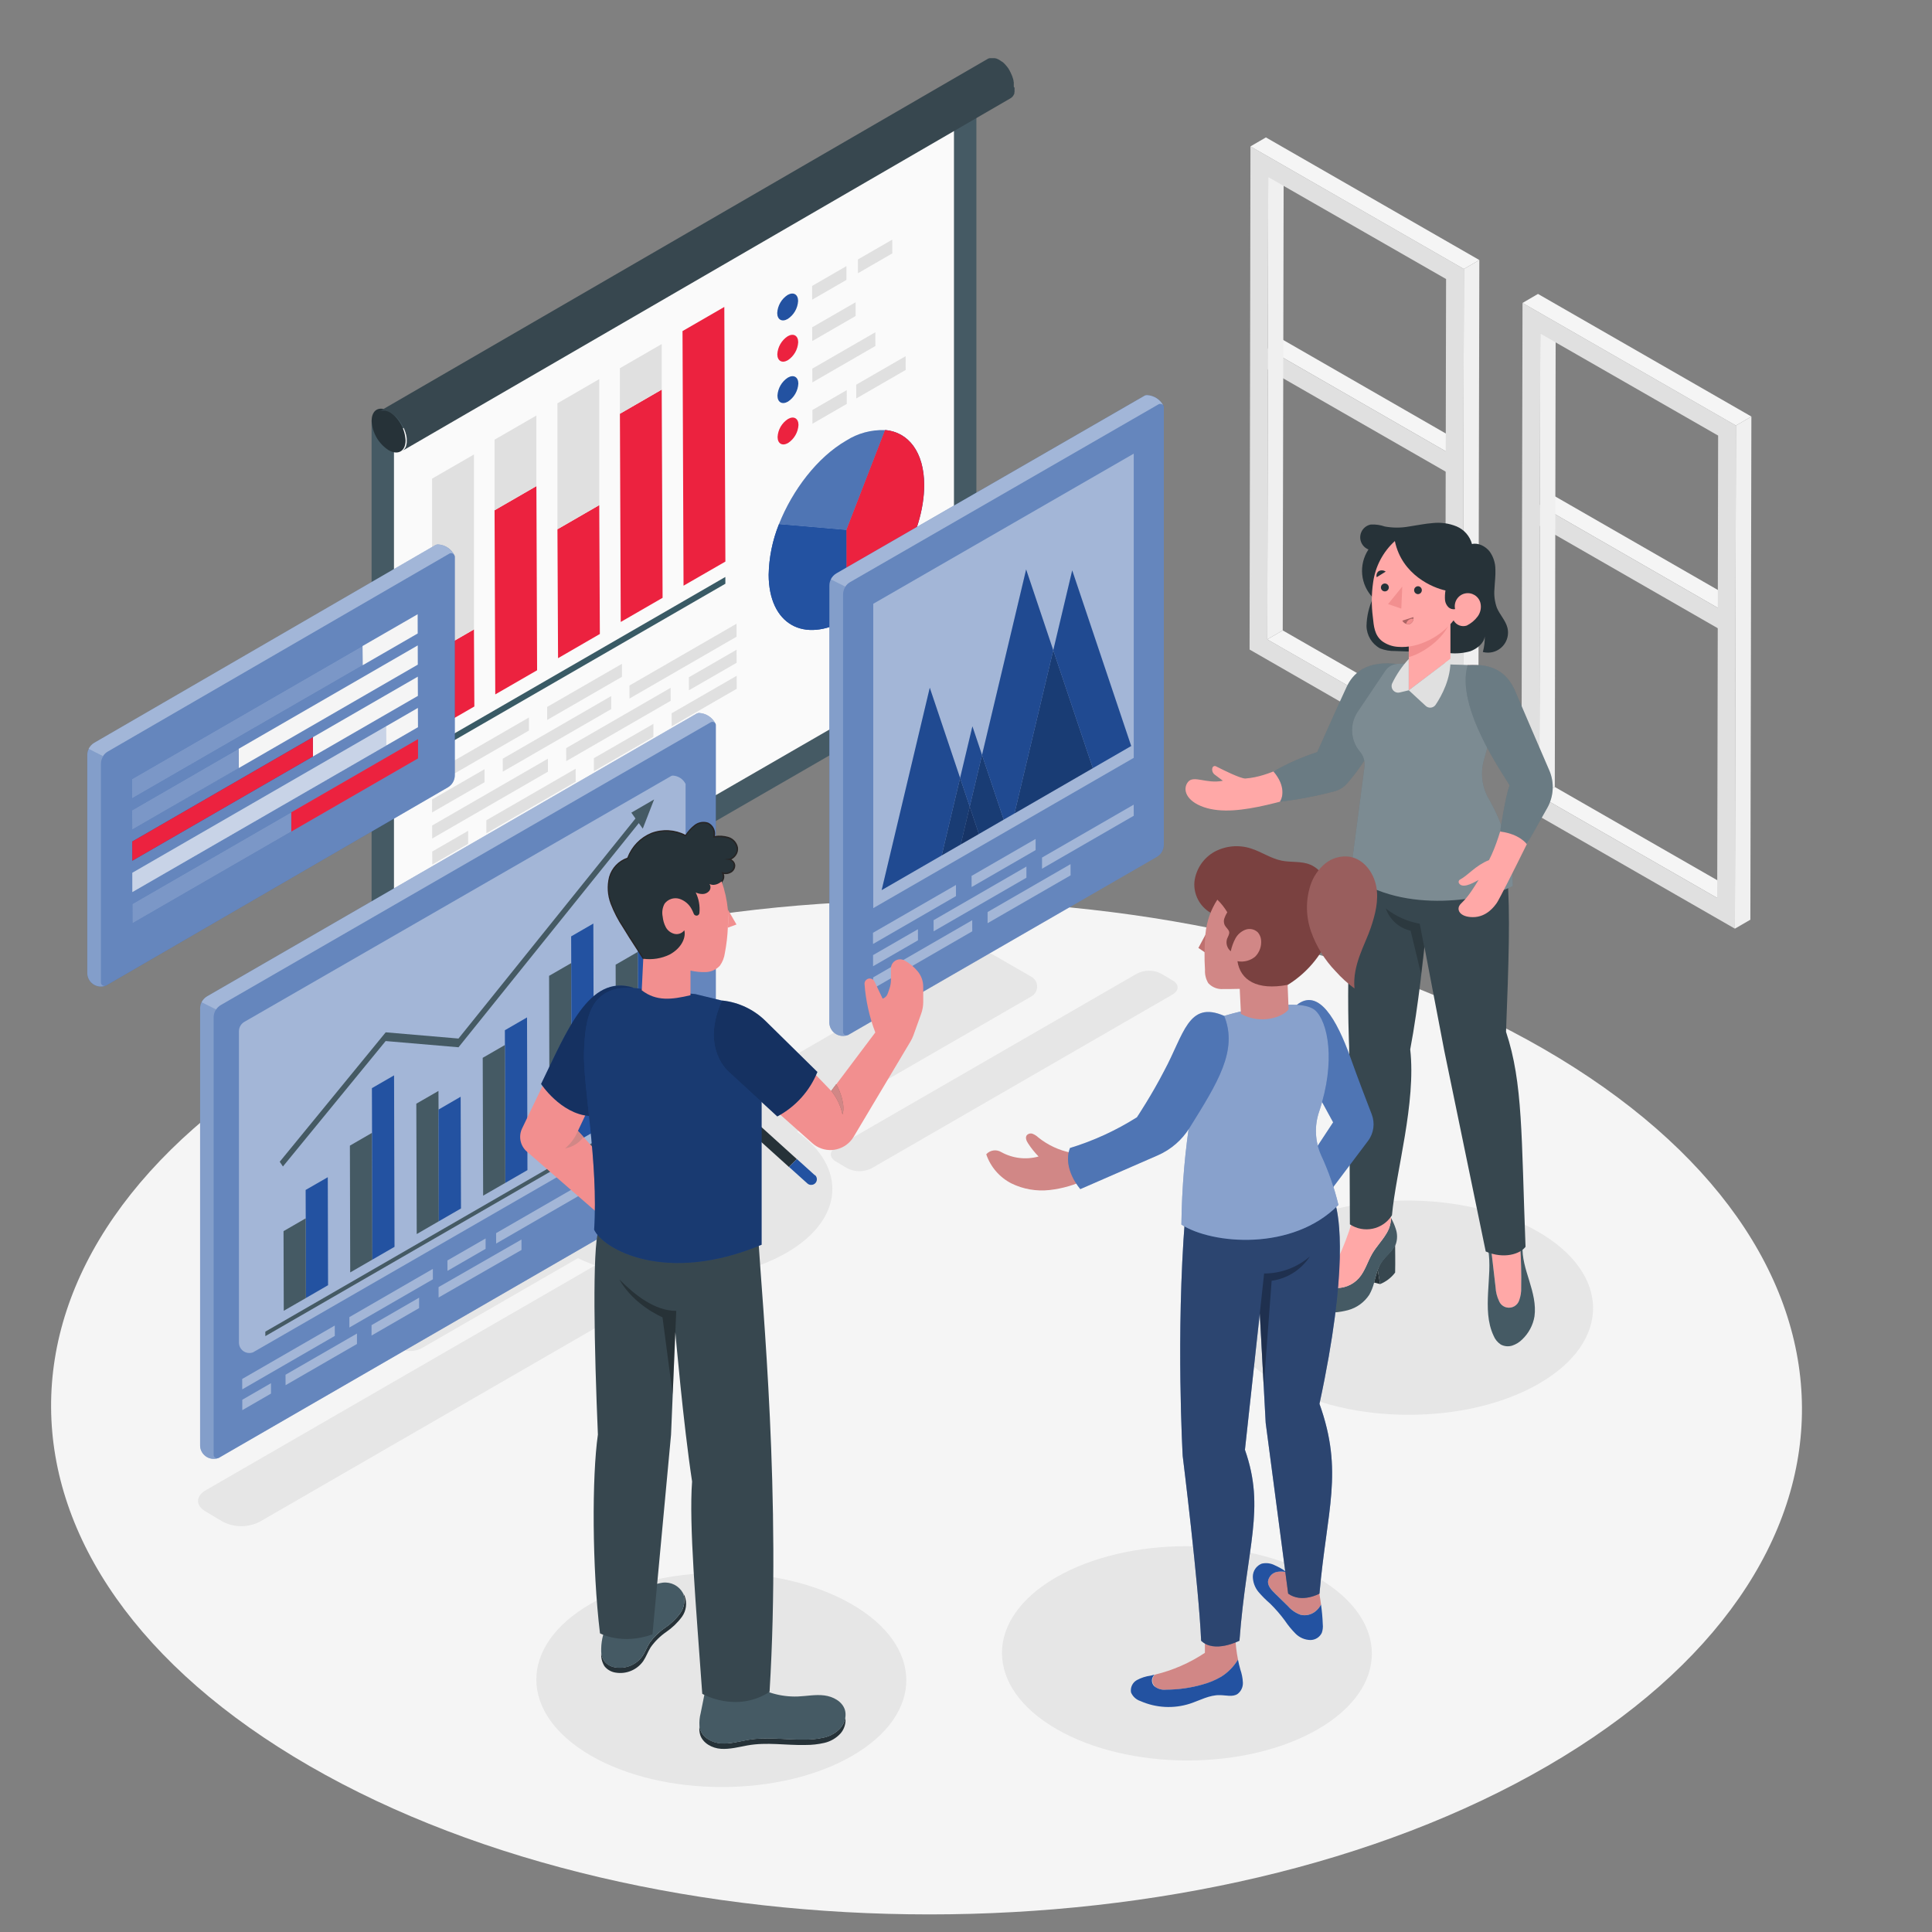 <?xml version="1.0" encoding="utf-8"?>
<!-- Generator: Adobe Illustrator 26.0.1, SVG Export Plug-In . SVG Version: 6.00 Build 0)  -->
<svg version="1.1" id="Layer_1" xmlns="http://www.w3.org/2000/svg" xmlns:xlink="http://www.w3.org/1999/xlink" x="0px" y="0px"
	 viewBox="0 0 416 416" style="enable-background:new 0 0 416 416;" xml:space="preserve">
<rect x="0" y="0" width="416" height="416" fill="#808080" stroke="none"/>
<style type="text/css">
	.st0{fill:#F5F5F5;}
	.st1{fill:#E6E6E6;}
	.st2{fill:#E0E0E0;}
	.st3{fill:#F0F0F0;}
	.st4{fill:#2352A1;}
	.st5{fill:#263238;}
	.st6{fill:#37474F;}
	.st7{fill:#455A64;}
	.st8{fill:#FAFAFA;}
	.st9{opacity:0.2;}
	.st10{fill:#FFFFFF;}
	.st11{fill:#EC223F;}
	.st12{fill:#395A65;}
	.st13{opacity:0.2;fill:#FFFFFF;enable-background:new    ;}
	.st14{opacity:0.4;fill:#FFFFFF;enable-background:new    ;}
	.st15{opacity:0.3;fill:#FFFFFF;enable-background:new    ;}
	.st16{opacity:0.4;}
	.st17{opacity:0.2;enable-background:new    ;}
	.st18{opacity:0.3;}
	.st19{opacity:0.1;enable-background:new    ;}
	.st20{fill:#FFA8A7;}
	.st21{fill:#F28F8F;}
	.st22{opacity:0.3;enable-background:new    ;}
	.st23{fill:#BF706F;}
	.st24{fill:#D18786;}
	.st25{opacity:0.4;enable-background:new    ;}
	.st26{opacity:0.1;fill:#FFFFFF;enable-background:new    ;}
	.st27{fill:#7A4140;}
	.st28{fill:#995E5D;}
	.st29{fill:#272525;}
</style>
<g>
	<g id="freepik--Floor--inject-14_00000063613724249132698800000000624038708720098442_">
		<path class="st0" d="M332.35,225.84c-73.86-42.64-193.21-42.64-266.58,0s-72.96,111.78,0.85,154.4s193.22,42.64,266.6,0
			S406.21,268.49,332.35,225.84z"/>
	</g>
	<g id="freepik--Shadows--inject-14_00000098188345335681431410000004543565397144033922_">
		<path class="st1" d="M222.1,210.33l-8.04-4.64c-1.74-1-3.88-1-5.62,0l-54.48,31.46c-11.11-1.65-23.36,0-32.02,5.09
			c-8.66,5.09-11.51,12.02-8.7,18.42L77.4,281.34c-1.15,0.66-1.55,2.14-0.88,3.29c0.21,0.37,0.52,0.67,0.88,0.88l8.04,4.64
			c1.74,1.01,3.89,1.01,5.62,0l33.38-19.24c13.2,6.32,32.74,5.94,45.03-1.23c12.29-7.17,12.93-18.38,2.13-25.99l50.49-29.15
			c1.16-0.65,1.58-2.13,0.92-3.29C222.81,210.87,222.49,210.55,222.1,210.33z"/>
		<path class="st1" d="M44.29,320.89c-2.19,1.26-2.2,3.31,0,4.57l3.72,2.22c2.48,1.26,5.41,1.26,7.89,0l97.93-56.54
			c2.18-1.26,2.2-3.31,0-4.57l-3.72-2.22c-2.48-1.26-5.41-1.26-7.89,0L44.29,320.89z"/>
		<path class="st1" d="M179.98,247.06c-1.45,0.85-1.46,2.19,0,3.03l2.46,1.47c1.64,0.83,3.58,0.83,5.23,0l64.82-37.43
			c1.44-0.85,1.45-2.19,0-3.02l-2.47-1.47c-1.64-0.84-3.58-0.84-5.22,0L179.98,247.06z"/>
		<path class="st1" d="M283.63,339.68c-15.6-9-40.81-9-56.31,0c-15.5,9-15.42,23.62,0.18,32.63s40.82,9.01,56.32,0
			S299.24,348.69,283.63,339.68z"/>
		<path class="st1" d="M331.26,265.26c-15.6-9.01-40.81-9.01-56.32,0s-15.41,23.61,0.19,32.62c15.6,9.01,40.81,9.01,56.32,0
			S346.86,274.31,331.26,265.26z"/>
		<path class="st1" d="M183.37,345.41c-15.6-9.01-40.81-9.01-56.31,0c-15.5,9.01-15.42,23.61,0.18,32.62
			c15.6,9.01,40.82,9.01,56.32,0C199.06,369.02,199.02,354.42,183.37,345.41z"/>
	</g>
	<g id="freepik--Windows--inject-14_00000058559059363122683020000001699144252961346226_">
		<polygon class="st0" points="272.88,75.08 276.21,73.15 311.36,93.37 311.36,97.21 		"/>
		<polygon class="st2" points="272.88,75.08 272.88,75.08 272.88,75.08 311.36,97.21 311.36,101.6 272.87,79.5 		"/>
		<rect x="292.13" y="63.96" class="st2" width="0" height="44.39"/>
		<polygon class="st0" points="331.46,108.78 334.79,106.85 369.94,127.06 369.94,130.92 		"/>
		<polygon class="st2" points="331.46,108.78 331.46,108.78 331.46,108.78 369.94,130.92 369.94,135.31 331.45,113.19 		"/>
		<rect x="350.72" y="97.66" class="st2" width="0" height="44.39"/>
		<polygon class="st3" points="273.07,38.13 276.4,36.2 276.2,135.74 272.87,137.68 		"/>
		<polygon class="st0" points="272.87,137.68 276.2,135.74 314.49,157.72 311.17,159.66 		"/>
		<path class="st2" d="M269.25,31.52l45.95,26.4l-0.21,108.34l-45.93-26.4L269.25,31.52z M311.17,159.62l0.2-99.54l-38.29-21.95
			l-0.2,99.54l38.29,21.98"/>
		<polygon class="st0" points="269.25,31.52 272.58,29.59 318.53,55.99 315.2,57.92 		"/>
		<polygon class="st3" points="315.2,57.92 318.53,55.99 318.31,164.33 314.98,166.27 		"/>
		<polygon class="st3" points="331.65,71.84 334.97,69.9 334.78,169.45 331.45,171.37 		"/>
		<polygon class="st0" points="331.45,171.37 334.78,169.45 373.07,191.43 369.75,193.35 		"/>
		<path class="st2" d="M327.83,65.23l45.95,26.4l-0.22,108.33l-45.96-26.4L327.83,65.23z M369.75,193.33l0.2-99.54l-38.29-21.96
			l-0.2,99.54l38.29,21.98"/>
		<polygon class="st0" points="327.83,65.23 331.16,63.29 377.11,89.69 373.78,91.63 		"/>
		<polygon class="st3" points="373.78,91.63 377.11,89.69 376.89,198.03 373.56,199.96 		"/>
	</g>
	<g id="freepik--Screens--inject-14_00000139278352144600772340000001989179786487106182_">
		<path class="st4" d="M144.5,264.83v6.86c0.06,0.67,0.64,1.16,1.31,1.11c0.59-0.05,1.06-0.52,1.11-1.11v-6.86H144.5z"/>
		<path class="st5" d="M146.9,232.22c0.06-0.67-0.44-1.25-1.11-1.31c-0.67-0.06-1.25,0.44-1.31,1.11c-0.01,0.07-0.01,0.14,0,0.2
			v32.61h2.42V232.22z"/>
		<path class="st5" d="M149.83,229.91c-0.49-0.45-1.26-0.41-1.71,0.08c-0.45,0.49-0.41,1.26,0.08,1.71l0,0l21.68,19.58l1.7-1.7
			L149.83,229.91z"/>
		<path class="st4" d="M175.45,253.05l-3.85-3.48l-1.7,1.7l3.94,3.55c0.23,0.21,0.54,0.33,0.85,0.31c0.67,0,1.2-0.54,1.2-1.21
			c0-0.34-0.14-0.66-0.39-0.89L175.45,253.05z"/>
		<path class="st4" d="M115.96,253.05c-0.49,0.45-0.53,1.21-0.08,1.7c0.23,0.25,0.55,0.39,0.89,0.39c0.31,0.01,0.62-0.1,0.85-0.31
			l3.94-3.55l-1.7-1.7L115.96,253.05z"/>
		<path class="st5" d="M143.28,229.99c-0.45-0.49-1.2-0.53-1.7-0.08l-21.77,19.66l1.7,1.7l21.68-19.58
			C143.69,231.24,143.73,230.49,143.28,229.99z"/>
		<path class="st6" d="M152.83,229.2H138.6v4.11c0,1.06,0.71,2.11,2.1,2.91c3.15,1.61,6.88,1.61,10.04,0
			c1.38-0.8,2.07-1.85,2.06-2.91l0,0L152.83,229.2z"/>
		<path class="st7" d="M150.7,226.29c2.78,1.6,2.8,4.24,0,5.81c-3.15,1.61-6.88,1.61-10.04,0c-2.78-1.6-2.8-4.24,0-5.81
			C143.82,224.68,147.55,224.68,150.7,226.29z"/>
		<path class="st5" d="M143.7,78.87v149.89l0,0c0.02,0.37,0.25,0.7,0.59,0.85c0.89,0.46,1.95,0.46,2.84,0
			c0.34-0.15,0.57-0.48,0.59-0.85V78.87H143.7z"/>
		<polygon class="st7" points="80.01,90.58 80.01,219.58 210.24,144.39 210.24,14.83 		"/>
		<polygon class="st8" points="84.83,93.35 205.41,23.22 205.41,141.6 84.83,211.22 		"/>
		<path class="st5" d="M83.69,88.52c2.15,1.4,3.51,3.75,3.64,6.32c0,2.32-1.65,3.26-3.66,2.09c-2.16-1.4-3.52-3.74-3.65-6.31
			C80.02,88.25,81.66,87.32,83.69,88.52z"/>
		<path class="st6" d="M218.29,18.7c0-0.06,0-0.12,0-0.18v-0.18v-0.18c0-0.06,0-0.12,0-0.19l0,0v-0.18c0-0.06,0-0.13-0.04-0.19
			s0-0.05,0-0.07l0,0c0,0,0-0.06,0-0.08l-0.05-0.2c0-0.04,0-0.09-0.04-0.14v-0.06c0-0.06-0.04-0.12-0.06-0.19s-0.04-0.12-0.07-0.19
			v-0.06l-0.05-0.12c-0.02-0.06-0.04-0.12-0.07-0.18c-0.02-0.04-0.04-0.09-0.06-0.13v-0.04L217.77,16c-0.03-0.06-0.07-0.13-0.09-0.2
			l0,0v-0.04l-0.08-0.15l-0.1-0.19l-0.05-0.09v-0.04l-0.1-0.16l-0.14-0.23v-0.04l-0.23-0.32l0,0c-0.06-0.07-0.11-0.14-0.16-0.21
			c-0.05-0.05-0.09-0.11-0.14-0.16l0,0l-0.14-0.17l-0.14-0.15l0,0l0,0l-0.1-0.11l-0.15-0.15l-0.05-0.04l0,0l-0.08-0.07l-0.16-0.14
			l-0.08-0.06l0,0h-0.06c-0.05-0.04-0.1-0.08-0.16-0.12l-0.11-0.08l0,0l0,0l-0.16-0.1l-0.15-0.09l0,0l-0.12-0.07l-0.15-0.08
			l-0.09-0.05h-0.05l-0.14-0.07l-0.15-0.05l0,0h-0.1l-0.15-0.04h-0.07h-0.08h-0.16h-0.53c-0.07,0-0.14,0-0.21,0l0,0h-0.05l-0.2,0.05
			l0,0c-0.1,0.03-0.19,0.08-0.28,0.14L81.62,88.62c0.09-0.05,0.18-0.1,0.28-0.13l0.22-0.07l0,0c0.09-0.01,0.18-0.01,0.27,0h0.37
			c0.1,0,0.2,0,0.31,0.05l0,0l0.32,0.08l0,0c0.11,0,0.23,0.08,0.35,0.14l0,0c0.12,0.05,0.24,0.12,0.36,0.19l0.36,0.24l0,0
			c0.11,0.08,0.22,0.16,0.33,0.25l0,0l0.31,0.27h0.04l0.3,0.31l0,0l0.31,0.35l0,0l0.3,0.38l0,0c0.09,0.12,0.18,0.25,0.25,0.36
			l0.15,0.24c0,0.07,0.08,0.13,0.12,0.2l0.05,0.09l0.19,0.35l0,0c0.08,0.14,0.14,0.28,0.2,0.42l0,0c0.06,0.14,0.12,0.28,0.17,0.42
			l0,0c0.06,0.14,0.1,0.29,0.15,0.43l0,0c0,0.14,0.08,0.28,0.12,0.42l0,0c0,0.14,0.06,0.29,0.08,0.43l0,0
			c0.03,0.14,0.04,0.29,0.05,0.43l0,0c0.01,0.14,0.01,0.28,0,0.42c0,0.14,0,0.27,0,0.4l0,0l-0.05,0.34l0,0
			c-0.02,0.1-0.05,0.21-0.08,0.31c0,0.02,0,0.04,0,0.06c-0.03,0.09-0.06,0.17-0.1,0.25l0,0c-0.04,0.09-0.09,0.18-0.14,0.26l0,0
			c-0.04,0.07-0.09,0.13-0.14,0.19l-0.05,0.06l-0.14,0.14l-0.06,0.05c-0.06,0.05-0.13,0.1-0.2,0.14l0,0l130.97-75.93
			c0.08-0.04,0.15-0.09,0.21-0.15l0.06-0.05l0.14-0.13l0.06-0.07c0.05-0.06,0.1-0.12,0.14-0.19l0,0l0,0c0-0.08,0.09-0.16,0.14-0.25
			l0,0l0,0c0.03-0.06,0.05-0.11,0.07-0.17c0,0,0-0.06,0-0.09v-0.05c0-0.02,0-0.03,0-0.05c0.02-0.06,0.03-0.12,0.04-0.19
			c0-0.02,0-0.05,0-0.07v-0.04c0,0,0,0,0-0.07v-0.18c0,0,0-0.07,0-0.09v-0.08c0-0.06,0-0.12,0-0.18s0-0.12,0-0.18l0,0
			C218.39,18.84,218.35,18.77,218.29,18.7z"/>
		<path class="st4" d="M167.73,112.86l14.52,1.25l0.06,19.24c-9.25,5.34-16.76,1.05-16.8-9.57
			C165.58,120.04,166.33,116.33,167.73,112.86z"/>
		<path class="st4" d="M190.61,92.59c5,0.46,8.36,4.73,8.39,11.83c0,10.63-7.44,23.58-16.69,28.93l-0.06-19.26l8.28-21.4
			L190.61,92.59z"/>
		<path class="st4" d="M182.2,94.88c2.49-1.59,5.42-2.38,8.37-2.26l-0.04,0.11l-8.28,21.38l-14.52-1.25
			C170.65,105.49,176.01,98.46,182.2,94.88z"/>
		<g class="st9">
			<path class="st10" d="M182.2,94.88c2.49-1.59,5.42-2.38,8.37-2.26l-0.04,0.11l-8.28,21.38l-14.52-1.25
				C170.65,105.49,176.01,98.46,182.2,94.88z"/>
		</g>
		<path class="st4" d="M167.73,112.86l14.52,1.25l0.06,19.24c-9.25,5.34-16.76,1.05-16.8-9.57
			C165.58,120.04,166.33,116.33,167.73,112.86z"/>
		<g>
			<path class="st11" d="M190.61,92.59c5,0.46,8.36,4.73,8.39,11.83c0,10.63-7.44,23.58-16.69,28.93l-0.06-19.26l8.28-21.4
				L190.61,92.59z"/>
		</g>
		<path class="st4" d="M169.59,63.51c1.25-0.71,2.25-0.14,2.26,1.29c-0.09,1.58-0.92,3.02-2.24,3.88c-1.25,0.72-2.25,0.14-2.26-1.28
			C167.44,65.81,168.27,64.37,169.59,63.51z"/>
		<path class="st11" d="M169.61,72.4c1.25-0.72,2.25-0.14,2.26,1.28c-0.09,1.58-0.92,3.02-2.24,3.89c-1.25,0.71-2.25,0.14-2.26-1.29
			C167.46,74.71,168.29,73.27,169.61,72.4z"/>
		<path class="st4" d="M169.64,81.31c1.24-0.72,2.25-0.14,2.26,1.28c-0.09,1.58-0.92,3.02-2.24,3.89c-1.25,0.71-2.25,0.14-2.26-1.29
			C167.49,83.61,168.32,82.17,169.64,81.31z"/>
		<path class="st11" d="M169.67,90.22c1.24-0.72,2.25-0.14,2.26,1.28c-0.09,1.58-0.92,3.02-2.24,3.89
			c-1.25,0.71-2.25,0.14-2.26-1.29C167.51,92.52,168.34,91.08,169.67,90.22z"/>
		<polygon class="st2" points="182.25,57.3 182.25,60.27 174.87,64.53 174.86,61.57 		"/>
		<polygon class="st2" points="192.12,51.6 192.13,54.56 184.74,58.83 184.73,55.86 		"/>
		<polygon class="st2" points="195,76.69 195.01,79.66 184.37,85.8 184.36,82.83 		"/>
		<polygon class="st2" points="188.48,71.54 188.49,74.5 174.92,82.34 174.91,79.37 		"/>
		<polygon class="st2" points="184.23,65.08 184.24,68.04 174.89,73.44 174.88,70.47 		"/>
		<polygon class="st2" points="182.32,84 182.33,86.97 174.94,91.24 174.93,88.28 		"/>
		<polygon class="st2" points="100.8,178.89 100.8,181.7 93.08,186.16 93.07,183.35 		"/>
		<polygon class="st2" points="104.33,165.63 104.33,168.43 93.04,174.94 93.03,172.14 		"/>
		<polygon class="st2" points="117.98,163.36 117.98,166.16 93.06,180.55 93.05,177.75 		"/>
		<polygon class="st2" points="158.59,134.3 158.59,137.1 135.54,150.41 135.53,147.61 		"/>
		<polygon class="st2" points="123.95,165.52 123.96,168.33 104.73,179.42 104.72,176.62 		"/>
		<polygon class="st2" points="113.89,154.49 113.89,157.3 93.03,169.34 93.02,166.54 		"/>
		<polygon class="st2" points="158.6,139.9 158.61,142.71 148.34,148.63 148.33,145.83 		"/>
		<polygon class="st2" points="158.62,145.51 158.63,148.31 144.63,156.39 144.62,153.58 		"/>
		<polygon class="st12" points="156.18,124.23 156.19,125.69 93.07,162.14 93.07,160.68 		"/>
		<polygon class="st11" points="115.5,104.67 115.65,144.32 106.64,149.52 106.49,109.87 		"/>
		<polygon class="st2" points="115.5,89.47 115.5,104.67 106.49,109.87 106.49,94.67 		"/>
		<polygon class="st11" points="129.03,108.76 129.16,136.51 120.16,141.72 120.03,113.96 		"/>
		<polygon class="st2" points="129.03,81.63 129.03,108.76 120.03,113.96 120.03,86.84 		"/>
		<polygon class="st11" points="142.48,83.89 142.67,128.72 133.66,133.92 133.48,89.09 		"/>
		<polygon class="st2" points="142.48,74.08 142.48,83.89 133.48,89.09 133.48,79.28 		"/>
		<polygon class="st11" points="155.96,66.09 156.19,120.92 147.18,126.11 146.96,71.29 		"/>
		<polygon class="st11" points="102.05,135.53 102.14,152.12 93.13,157.32 93.04,140.73 		"/>
		<polygon class="st2" points="102.05,97.86 102.05,135.53 93.04,140.73 93.04,103.06 		"/>
		<path class="st4" d="M154.08,155.85L154.08,155.85c-0.68-1.35-2.02-2.24-3.53-2.33c-0.16,0.01-0.31,0.04-0.46,0.09L44.64,214.5
			c-0.54,0.3-0.97,0.76-1.24,1.31c-0.21,0.42-0.31,0.88-0.31,1.34v94.17c0.07,1.62,1.44,2.87,3.06,2.8
			c0.29-0.01,0.59-0.07,0.86-0.17l0,0c0.04-0.01,0.08-0.03,0.12-0.05l105.46-60.93c0.95-0.54,1.54-1.56,1.54-2.66v-94.14
			C154.14,156.07,154.12,155.95,154.08,155.85z"/>
		<path class="st13" d="M43.09,217.16v94.17c0.07,1.62,1.44,2.87,3.06,2.8c0.29-0.01,0.59-0.07,0.86-0.17l0,0
			c-0.4,0.14-0.83-0.07-0.97-0.47c-0.03-0.08-0.04-0.16-0.04-0.25v-94.17c0-0.6,0.18-1.2,0.52-1.7l-3.12-1.56
			C43.19,216.23,43.09,216.69,43.09,217.16z"/>
		<path class="st14" d="M150.55,153.51c-0.16,0.01-0.31,0.04-0.46,0.09L44.64,214.5c-0.54,0.3-0.97,0.76-1.24,1.31l3.13,1.56
			c0.26-0.4,0.61-0.73,1.03-0.97l105.47-60.87c0.37-0.21,0.83-0.08,1.04,0.29c0.01,0.01,0.01,0.03,0.02,0.04l0,0
			C153.41,154.51,152.07,153.61,150.55,153.51z"/>
		<path class="st15" d="M154.08,155.85L154.08,155.85c-0.68-1.35-2.02-2.24-3.53-2.33c-0.16,0.01-0.31,0.04-0.46,0.09L44.64,214.5
			c-0.54,0.3-0.97,0.76-1.24,1.31c-0.21,0.42-0.31,0.88-0.31,1.34v94.17c0.07,1.62,1.44,2.87,3.06,2.8
			c0.29-0.01,0.59-0.07,0.86-0.17l0,0c0.04-0.01,0.08-0.03,0.12-0.05l105.46-60.93c0.95-0.54,1.54-1.56,1.54-2.66v-94.14
			C154.14,156.07,154.12,155.95,154.08,155.85z"/>
		<path class="st14" d="M147.61,168.78L147.61,168.78c-0.52-1.03-1.54-1.71-2.7-1.78c-0.12,0.01-0.24,0.03-0.35,0.07l-91.93,52.95
			c-0.73,0.41-1.18,1.19-1.18,2.03v67.15c0.06,1.24,1.11,2.19,2.34,2.13c0.21-0.01,0.42-0.05,0.63-0.12l0,0l0.09-0.04l91.93-52.98
			c0.73-0.41,1.18-1.19,1.18-2.03v-67.12C147.64,168.95,147.63,168.86,147.61,168.78z"/>
		<polygon class="st4" points="70.58,253.48 70.64,276.73 65.87,279.49 65.83,262.33 65.81,256.22 		"/>
		<polygon class="st7" points="65.83,262.33 65.87,279.49 61.1,282.24 61.05,265.09 		"/>
		<polygon class="st7" points="80.11,243.92 80.18,271.22 75.41,273.98 75.34,246.68 		"/>
		<polygon class="st7" points="94.41,234.9 94.43,238.91 94.49,262.96 89.73,265.72 89.64,237.65 		"/>
		<polygon class="st4" points="99.19,236.15 99.26,260.21 94.49,262.96 94.43,238.91 		"/>
		<polygon class="st4" points="142.04,184.68 142.19,235.42 137.42,238.18 137.33,204.96 137.28,187.43 		"/>
		<polygon class="st7" points="137.33,204.96 137.42,238.18 132.65,240.93 132.56,207.72 		"/>
		<polygon class="st7" points="123,207.37 123.11,246.44 118.34,249.19 118.23,210.12 		"/>
		<polygon class="st4" points="127.76,198.86 127.88,243.69 123.11,246.44 123,207.37 122.98,201.62 		"/>
		<polygon class="st7" points="146.17,235.33 146.17,236.3 57.13,287.7 57.13,286.73 		"/>
		<polygon class="st4" points="113.48,219.07 113.57,251.95 108.8,254.7 108.72,225.01 108.71,221.83 		"/>
		<g class="st16">
			<polygon class="st10" points="52.17,301.4 52.17,303.64 58.35,300.07 58.35,297.83 			"/>
			<polygon class="st10" points="72.08,285.42 52.15,296.92 52.16,299.16 72.09,287.65 			"/>
			<polygon class="st10" points="126.75,254.02 106.82,265.52 106.83,267.76 126.76,256.25 			"/>
			<polygon class="st10" points="80,285.33 80,287.57 90.24,281.66 90.24,279.42 			"/>
			<polygon class="st10" points="128.46,253.11 128.47,255.36 138.71,249.45 138.7,247.2 			"/>
			<polygon class="st10" points="94.43,277.14 94.44,279.38 112.29,269.14 112.28,266.9 			"/>
			<polygon class="st10" points="75.23,283.6 75.23,285.84 93.21,275.46 93.2,273.22 			"/>
			<polygon class="st10" points="61.48,296.01 61.49,298.26 76.86,289.39 76.86,287.14 			"/>
			<polygon class="st10" points="104.56,266.67 96.34,271.4 96.35,273.64 104.56,268.9 			"/>
		</g>
		<path class="st4" d="M250.55,87.4L250.55,87.4c-0.68-1.36-2.03-2.25-3.55-2.33c-0.16,0-0.32,0.03-0.47,0.08l-66.41,38.29
			c-0.53,0.31-0.96,0.76-1.23,1.31c-0.21,0.42-0.31,0.88-0.31,1.34v94.17c0.07,1.62,1.44,2.87,3.06,2.8
			c0.3-0.01,0.59-0.07,0.88-0.17l0,0l0.13-0.05l66.41-38.32c0.95-0.54,1.54-1.56,1.54-2.66V87.73
			C250.6,87.62,250.59,87.51,250.55,87.4z"/>
		<path class="st13" d="M178.6,126.1v94.17c0.07,1.62,1.44,2.87,3.06,2.8c0.3-0.01,0.59-0.07,0.88-0.17l0,0
			c-0.4,0.14-0.83-0.07-0.97-0.47c-0.03-0.08-0.04-0.16-0.04-0.25v-94.17c0-0.6,0.18-1.2,0.52-1.7l-3.13-1.56
			C178.7,125.18,178.6,125.64,178.6,126.1z"/>
		<path class="st14" d="M247,85.07c-0.16,0-0.32,0.03-0.47,0.08l-66.41,38.29c-0.53,0.31-0.96,0.76-1.23,1.31l3.13,1.56
			c0.26-0.4,0.61-0.73,1.03-0.97l66.42-38.29c0.37-0.2,0.83-0.07,1.04,0.3c0.01,0.01,0.02,0.03,0.02,0.04l0,0
			C249.85,86.05,248.51,85.16,247,85.07z"/>
		<path class="st15" d="M250.55,87.4L250.55,87.4c-0.68-1.35-2.03-2.24-3.55-2.32c-0.16,0-0.32,0.03-0.47,0.08l-66.41,38.29
			c-0.53,0.31-0.96,0.76-1.23,1.31c-0.21,0.42-0.31,0.88-0.31,1.34v94.17c0.07,1.62,1.44,2.87,3.06,2.8
			c0.3-0.01,0.59-0.07,0.88-0.17l0,0l0.13-0.05l66.41-38.32c0.95-0.54,1.54-1.56,1.54-2.66V87.73
			C250.6,87.62,250.59,87.5,250.55,87.4z"/>
		<polygon class="st14" points="188.03,130.01 244.12,97.68 244.12,163.18 188.03,195.54 		"/>
		<g class="st16">
			<polygon class="st10" points="197.65,200.08 197.66,202.47 187.99,208.05 187.99,205.65 			"/>
			<polygon class="st10" points="209.34,198.14 209.35,200.53 188.01,212.86 188,210.46 			"/>
			<polygon class="st10" points="244.11,173.26 244.12,175.65 224.37,187.05 224.37,184.65 			"/>
			<polygon class="st10" points="222.99,180.64 222.99,183.04 209.21,191 209.2,188.6 			"/>
			<polygon class="st10" points="221.01,186.59 221.01,188.99 201.03,200.53 201.02,198.14 			"/>
			<polygon class="st10" points="205.84,190.55 205.84,192.95 187.98,203.26 187.97,200.85 			"/>
			<polygon class="st10" points="230.51,186.07 230.52,188.48 212.65,198.78 212.65,196.38 			"/>
		</g>
		<polygon class="st4" points="206.73,167.51 208.8,173.69 206.87,181.82 202.77,184.19 		"/>
		<polygon class="st17" points="206.73,167.51 208.8,173.69 206.87,181.82 202.77,184.19 		"/>
		<polygon class="st4" points="208.8,173.69 210.78,179.57 206.87,181.82 		"/>
		<g class="st18">
			<polygon points="208.8,173.69 210.78,179.57 206.87,181.82 			"/>
		</g>
		<polygon class="st4" points="211.45,162.56 216.12,176.48 210.78,179.57 208.8,173.69 		"/>
		<g class="st9">
			<polygon points="211.45,162.56 216.12,176.48 210.78,179.57 208.8,173.69 			"/>
		</g>
		<polygon class="st4" points="209.38,156.39 211.45,162.56 208.8,173.69 206.73,167.51 		"/>
		<polygon class="st4" points="200.2,148.08 206.73,167.51 202.77,184.19 189.84,191.66 		"/>
		<polygon class="st4" points="226.79,140.01 235.31,165.4 218.44,175.15 		"/>
		<polygon class="st17" points="226.79,140.01 235.31,165.4 218.44,175.15 		"/>
		<polygon class="st4" points="220.95,122.61 226.79,140.01 218.44,175.15 216.12,176.48 211.45,162.56 		"/>
		<polygon class="st4" points="230.87,122.81 243.57,160.63 235.31,165.4 226.79,140.01 		"/>
		<polygon class="st19" points="230.87,122.81 226.79,140.01 220.95,122.61 211.45,162.56 209.38,156.39 206.73,167.51 
			200.2,148.08 189.84,191.66 202.77,184.19 206.87,181.82 210.78,179.57 216.12,176.48 218.44,175.15 235.31,165.4 243.57,160.63 
					"/>
		<path class="st4" d="M97.84,119.56L97.84,119.56c-0.68-1.35-2.02-2.24-3.53-2.33c-0.16,0.01-0.32,0.04-0.47,0.09l-73.52,42.61
			c-0.94,0.55-1.53,1.56-1.53,2.66v47.04c0.07,1.62,1.44,2.87,3.06,2.8c0.3-0.01,0.59-0.07,0.88-0.17l0,0l0.13-0.05l73.53-42.65
			c0.96-0.54,1.55-1.56,1.54-2.66v-46.99C97.93,119.79,97.9,119.66,97.84,119.56z"/>
		<path class="st13" d="M18.8,162.58v47.04c0.07,1.62,1.44,2.87,3.06,2.8c0.3-0.01,0.59-0.07,0.88-0.17l0,0
			c-0.4,0.14-0.83-0.07-0.97-0.47c-0.03-0.08-0.04-0.16-0.04-0.25v-47.05c0-0.6,0.18-1.2,0.52-1.7l-3.13-1.56
			C18.9,161.65,18.79,162.12,18.8,162.58z"/>
		<path class="st14" d="M94.3,117.22c-0.16,0.01-0.32,0.04-0.47,0.09l-73.51,42.61c-0.53,0.3-0.96,0.76-1.23,1.31l3.1,1.56
			c0.26-0.4,0.61-0.73,1.03-0.97l73.53-42.61c0.37-0.21,0.83-0.08,1.04,0.29c0.01,0.01,0.01,0.03,0.02,0.04l0,0
			C97.13,118.21,95.8,117.33,94.3,117.22z"/>
		<path class="st15" d="M97.84,119.56L97.84,119.56c-0.68-1.35-2.02-2.24-3.53-2.33c-0.16,0.01-0.32,0.04-0.47,0.09l-73.52,42.61
			c-0.94,0.55-1.53,1.56-1.53,2.66v47.04c0.07,1.62,1.44,2.87,3.06,2.8c0.3-0.01,0.59-0.07,0.88-0.17l0,0l0.13-0.05l73.53-42.65
			c0.96-0.54,1.55-1.56,1.54-2.66v-46.99C97.93,119.79,97.9,119.66,97.84,119.56z"/>
		<polygon class="st0" points="89.93,132.26 89.94,136.4 28.44,171.9 28.43,167.76 28.44,171.9 78.07,143.25 78.05,139.11 		"/>
		<polygon class="st14" points="83.09,156.41 83.11,160.56 28.5,192.08 28.49,187.93 		"/>
		<polygon class="st11" points="90.01,159.15 90.01,163.3 28.52,198.8 28.51,194.65 28.52,198.8 62.71,179.06 62.7,174.92 		"/>
		<polygon class="st4" points="62.7,174.92 62.71,179.06 28.52,198.8 28.51,194.65 		"/>
		<polygon class="st0" points="89.98,152.43 90,156.58 28.5,192.08 28.49,187.93 28.5,192.08 83.11,160.56 83.09,156.41 		"/>
		<polygon class="st0" points="89.96,145.7 89.98,149.84 28.48,185.34 28.47,181.2 28.48,185.34 67.39,162.88 67.37,158.74 		"/>
		<polygon class="st4" points="67.37,158.74 67.39,162.88 28.48,185.34 28.47,181.2 		"/>
		<polygon class="st0" points="89.95,138.97 89.96,143.11 28.47,178.63 28.45,174.48 28.47,178.63 51.38,165.39 51.36,161.25 		"/>
		<polygon class="st4" points="51.36,161.25 51.38,165.39 28.47,178.63 28.45,174.48 		"/>
		<polygon class="st4" points="78.05,139.11 78.07,143.25 28.44,171.9 28.43,167.76 		"/>
		<polygon class="st14" points="83.09,156.41 83.11,160.56 28.5,192.08 28.49,187.93 		"/>
		<polygon class="st14" points="62.7,174.92 62.71,179.06 28.52,198.8 28.51,194.65 		"/>
		<polygon class="st11" points="67.37,158.74 67.39,162.88 28.48,185.34 28.47,181.2 		"/>
		<polygon class="st14" points="51.36,161.25 51.38,165.39 28.47,178.63 28.45,174.48 		"/>
		<g class="st16">
			<polygon class="st10" points="78.05,139.11 78.07,143.25 28.44,171.9 28.43,167.76 			"/>
		</g>
		<polygon class="st2" points="140.69,155.86 140.69,158.66 127.88,166.06 127.88,163.25 		"/>
		<polygon class="st2" points="144.4,148.1 144.41,150.9 121.92,163.89 121.91,161.08 		"/>
		<polygon class="st2" points="133.92,142.93 133.92,145.73 117.82,155.02 117.81,152.22 		"/>
		<polygon class="st2" points="131.6,149.88 131.61,152.68 108.26,166.16 108.25,163.36 		"/>
		<polygon class="st7" points="108.72,225.01 108.8,254.7 104.03,257.45 103.94,227.77 		"/>
		<polygon class="st4" points="84.85,231.55 84.95,268.47 80.18,271.22 80.11,243.92 80.08,234.3 		"/>
		<polygon class="st7" points="140.84,172.14 138.4,178.43 137.55,177.23 98.73,225.5 83.04,224.16 60.92,251.17 60.23,250.15 
			83.05,222.28 98.72,223.62 136.83,176.24 135.94,174.98 		"/>
	</g>
	<g id="freepik--character-3--inject-14_00000095296242397660459060000009809138952584148637_">
		<path class="st20" d="M322.75,280.1c0.46,1.19,1.81,1.78,3,1.32c0.68-0.26,1.19-0.83,1.39-1.52c0.3-0.85,0.43-1.75,0.4-2.66
			c0.06-2.99,0-5.98-0.21-8.97c-2.06,0.43-4.16,0.65-6.26,0.65c0.31,2.76,0.64,5.52,0.96,8.28
			C322.07,278.21,322.32,279.19,322.75,280.1z"/>
		<path class="st7" d="M329.29,275.79c-0.77-2.49-1.62-5.04-1.44-7.64l-0.52,0.12c0.2,2.99,0.27,5.98,0.21,8.97
			c0.04,0.9-0.1,1.8-0.4,2.66c-0.35,1.23-1.63,1.94-2.86,1.59c-0.7-0.2-1.26-0.71-1.52-1.39c-0.43-0.91-0.68-1.89-0.73-2.89
			c-0.32-2.76-0.64-5.52-0.96-8.28h-0.66c0.56,3.1,0.15,6.27,0,9.42c-0.15,3.15-0.16,6.41,1.19,9.26c0.31,0.77,0.85,1.43,1.54,1.89
			c0.76,0.41,1.66,0.5,2.49,0.23c0.81-0.27,1.55-0.73,2.15-1.34c1.38-1.32,2.3-3.04,2.62-4.92
			C330.77,280.9,330.05,278.28,329.29,275.79z"/>
		<path class="st6" d="M296.65,273.41l0.52,3.08c1.28-0.52,2.4-1.37,3.23-2.48c0.06-2.37,0-4.8,0-5.99
			c-0.65,1.44-2.08,2.41-2.96,3.74C297.11,272.28,296.84,272.83,296.65,273.41z"/>
		<path class="st5" d="M295.86,276.16l1.31,0.33l-0.52-3.08C296.33,274.31,296.12,275.24,295.86,276.16z"/>
		<path class="st7" d="M300.54,264.61c-0.26-0.82-0.6-1.6-1.02-2.35c-0.03,1.27-0.42,2.5-1.13,3.55c-0.85,1.42-2.06,2.64-2.9,4.08
			c-1.03,1.76-1.57,3.82-2.92,5.34c-1.35,1.5-3.33,2.27-5.34,2.08c-0.74-0.02-1.44-0.32-1.95-0.85c-0.2-0.27-0.32-0.6-0.32-0.93
			c-0.66,0.71-1.4,1.36-2.2,1.93c-0.89,0.62-1.96,1.27-2.1,2.35c-0.05,0.92,0.45,1.78,1.28,2.19c0.81,0.38,1.7,0.58,2.6,0.59
			c1.92,0.17,3.86,0,5.73-0.49c1.88-0.51,3.5-1.69,4.57-3.32c0.45-0.8,0.79-1.66,1.02-2.55c0.25-0.92,0.47-1.87,0.79-2.75
			c0.21-0.58,0.49-1.14,0.85-1.65c0.85-1.33,2.31-2.3,2.96-3.74c0-0.08,0.08-0.15,0.1-0.23C300.91,266.8,300.9,265.66,300.54,264.61
			z"/>
		<path class="st20" d="M287.24,277.31c2.01,0.19,3.99-0.58,5.34-2.08c1.35-1.52,1.88-3.58,2.92-5.34c0.85-1.44,2.02-2.66,2.9-4.08
			c0.7-1.05,1.1-2.29,1.13-3.55l-0.31-0.6c-2.66,0.48-5.57,0.64-8.14,1.51c-0.79,2.69-1.79,5.31-3,7.84
			c-0.82,1.64-1.86,3.15-3.1,4.5c0.01,0.34,0.12,0.66,0.32,0.93C285.8,276.97,286.5,277.28,287.24,277.31z"/>
		<path class="st6" d="M294.51,166.26l-0.43,6.79c-5.09,20.99-3.58,52.35-3.58,52.35l0.16,38.23c2.99,1.97,7.01,1.15,8.98-1.84
			c0.03-0.04,0.05-0.08,0.08-0.12c0.85-9.4,5.23-24.18,3.93-35.72c1.75-9.09,3.06-22.06,3.06-22.06l4.28,22.38l8.92,43.2
			c3.94,1.7,7.43,0.53,8.57-1.01c-0.92-23.82-0.53-35.27-4.2-46.29c1.14-29.56,1.48-42.91-5.72-53.06l0.09-3.83L294.51,166.26z"/>
		<path class="st17" d="M305.7,198.9c-2.66-0.48-5.17-1.6-7.3-3.27c0.83,2.41,2.86,4.21,5.34,4.77l2.25,9.33l0.68-5.77L305.7,198.9z
			"/>
		<path class="st20" d="M301.48,143.07l-3.56-0.07c-3.23,0-6.16,1.89-7.5,4.83l-6.61,14.5c-6.01,1.7-10.18,4.89-15.68,5.3
			c-1.07,0-4.84-1.87-6.31-2.63c-0.26-0.14-0.58-0.04-0.72,0.22c-0.02,0.04-0.04,0.08-0.05,0.13l0,0c-0.14,0.54,0.06,1.11,0.5,1.44
			l1.76,1.32c-3.54,0.75-6.31-1.3-7.53,0.29c-1.22,1.59-0.36,4.09,3.44,5.4c3.81,1.31,8.67,0.64,13.48-0.46
			c4.81-1.09,15.52-4.24,15.52-4.24C297.51,160.06,301.48,143.07,301.48,143.07z"/>
		<path class="st7" d="M301.48,143.07c-7.46-1.15-10.26,2.18-11.5,4.8c-1.24,2.62-6.35,14.07-6.35,14.07
			c-3.28,1.06-6.44,2.46-9.43,4.17c2.69,3.1,1.98,5.69,1.39,6.52c4.01-0.48,7.98-1.24,11.88-2.28c0.98-0.29,1.87-0.84,2.55-1.61
			C299.53,157.87,301.62,144.02,301.48,143.07z"/>
		<path class="st13" d="M301.48,143.07c-7.46-1.15-10.26,2.18-11.5,4.8c-1.24,2.62-6.35,14.07-6.35,14.07
			c-3.28,1.06-6.44,2.46-9.43,4.17c2.69,3.1,1.98,5.69,1.39,6.52c4.01-0.48,7.98-1.24,11.88-2.28c0.98-0.29,1.87-0.84,2.55-1.61
			C299.53,157.87,301.62,144.02,301.48,143.07z"/>
		<path class="st7" d="M303.34,142.77l-2.55,0.19c-1.01,0.08-1.92,0.61-2.49,1.44l-5.94,8.83c-1.8,2.66-1.6,6.2,0.48,8.64l0,0
			c0.76,0.9,1.11,2.07,0.96,3.24l-3.05,23.35c11.72,8.7,29.69,5.15,34.99,2.31c-0.1-6.61-1.89-13.09-5.21-18.82
			c-1.43-2.5-1.8-5.47-1.03-8.25l1.7-6.07l-5.09-14.42L303.34,142.77z"/>
		<path class="st15" d="M303.34,142.77l-2.55,0.19c-1.01,0.08-1.92,0.61-2.49,1.44l-5.94,8.83c-1.8,2.66-1.6,6.2,0.48,8.64l0,0
			c0.76,0.9,1.11,2.07,0.96,3.24l-3.05,23.35c11.72,8.7,29.69,5.15,34.99,2.31c-0.1-6.61-1.89-13.09-5.21-18.82
			c-1.43-2.5-1.8-5.47-1.03-8.25l1.7-6.07l-5.09-14.42L303.34,142.77z"/>
		<path class="st5" d="M295.66,128.74c-2.76-2.8-3.17-7.15-1-10.43c-1.44-0.57-2.15-2.2-1.58-3.64c0.35-0.9,1.14-1.55,2.09-1.73
			c1.03-0.05,2.05,0.09,3.02,0.43c1.72,0.31,3.48,0.31,5.19,0c1.7-0.25,3.44-0.62,5.17-0.75c1.73-0.18,3.48,0.07,5.09,0.73
			c1.63,0.69,2.85,2.09,3.31,3.8c1.34-0.36,2.94,0.5,3.79,1.59c0.82,1.13,1.25,2.5,1.25,3.89c0.06,1.38-0.14,2.77-0.2,4.15
			c-0.13,1.38,0.05,2.78,0.52,4.09c0.63,1.5,1.87,2.72,2.27,4.29c0.58,2.31-0.83,4.66-3.14,5.24c-0.7,0.18-1.44,0.17-2.15-0.01
			c0.3-1.1,0.44-2.25,0.41-3.39c-0.14,1.52-1.7,2.71-3.1,3.22c-1.48,0.42-3.02,0.56-4.55,0.4l-5.38-0.21l-6.23-0.23
			c-1.12,0.03-2.23-0.16-3.27-0.56c-1.77-0.96-2.89-2.8-2.93-4.82C294.28,132.71,294.76,130.64,295.66,128.74z"/>
		<polygon class="st20" points="303.34,137.48 303.34,148.63 312.31,141.88 312.31,133.65 		"/>
		<path class="st21" d="M312.32,133.65c-1.38,4.1-6.4,7.21-8.98,7.83v-4L312.32,133.65z"/>
		<path class="st20" d="M311.24,127.14c-0.12,0.71-0.15,1.44-0.09,2.15c0.08,0.55,0.33,1.05,0.71,1.44
			c0.38,0.37,0.93,0.53,1.45,0.42c-0.34-1.51,0.61-3.02,2.12-3.36c1.47-0.33,2.95,0.56,3.33,2.02c0.25,1.01,0.03,2.09-0.59,2.93
			c-0.62,0.83-1.43,1.5-2.35,1.96c-1.09,0.36-2.28-0.11-2.83-1.12c-2.74,3.47-7.51,6.07-11.97,5.7c-1.22-0.07-2.4-0.49-3.39-1.2
			c-1.7-1.31-1.82-3.27-2.03-5.23c-0.32-2.47-0.3-4.97,0.06-7.43c0.46-3.43,2.12-6.59,4.68-8.92
			C301.88,123.88,308.65,126.6,311.24,127.14z"/>
		<polygon class="st21" points="301.94,126.3 298.88,130.07 301.73,131.05 		"/>
		<path class="st21" d="M304.33,132.88l-2.38,0.76c0.31,0.58,0.97,0.87,1.61,0.73C304.14,134.12,304.46,133.5,304.33,132.88z"/>
		<path class="st22" d="M304.33,132.88l-2.38,0.76c0.31,0.58,0.97,0.87,1.61,0.73C304.14,134.12,304.46,133.5,304.33,132.88z"/>
		<path class="st21" d="M302.79,134.33c0.25,0.08,0.53,0.08,0.78,0c0.45-0.18,0.75-0.6,0.76-1.09c-0.71-0.11-1.38,0.34-1.54,1.04
			V134.33z"/>
		<path class="st5" d="M306.15,127.08c0,0.47-0.38,0.85-0.85,0.85c-0.47-0.02-0.83-0.42-0.81-0.89c0.02-0.47,0.42-0.83,0.89-0.81
			C305.81,126.27,306.15,126.64,306.15,127.08z"/>
		<path class="st5" d="M299.04,126.49c0,0.47-0.38,0.85-0.85,0.85c-0.47,0-0.85-0.38-0.85-0.85c0-0.01,0-0.03,0-0.04
			c0.02-0.47,0.42-0.83,0.89-0.81c0,0,0,0,0,0C298.68,125.66,299.04,126.03,299.04,126.49z"/>
		<path class="st5" d="M298.37,123.08l-1.94,1.21c-0.14-0.49,0.03-1.01,0.43-1.31C297.34,122.72,297.92,122.76,298.37,123.08z"/>
		<path class="st5" d="M305.64,123.31l1.82,1.39c0.19-0.47,0.06-1.01-0.31-1.35C306.69,123.05,306.11,123.03,305.64,123.31z"/>
		<path class="st2" d="M303.34,141.88c-1.45,1.57-2.66,3.35-3.59,5.29c-0.3,0.72,0.03,1.55,0.75,1.86c0.28,0.12,0.59,0.14,0.89,0.07
			l1.94-0.46V141.88z"/>
		<path class="st2" d="M303.34,148.63l8.98-6.79c0.15,4.24-1.91,7.99-3.19,9.9c-0.43,0.65-1.31,0.83-1.96,0.4
			c-0.07-0.05-0.13-0.1-0.19-0.15L303.34,148.63z"/>
		<path class="st20" d="M316.02,143.2c-0.85,8.03,1.98,11.98,9.33,25.93c0,0-1.7,10.27-4.73,16.06c-3,1.22-4.51,3.3-6.24,4.19
			c-0.28,0.14-0.39,0.48-0.25,0.76c0,0.01,0.01,0.02,0.01,0.03c0.7,1.12,2.55,0.26,4.24-0.71c-2.15,3.5-2.77,4.07-3.85,5.16
			c-1.09,1.09-0.34,2.86,2.62,2.86c2.96,0,4.62-2.31,5.17-3.1c0.54-0.79,4.24-8.19,4.24-8.19l6.68-13.44c0.94-1.89,1-4.1,0.18-6.04
			l-7.64-17.98c-1.43-3.35-4.72-5.52-8.36-5.52H316.02z"/>
		<path class="st7" d="M316.02,143.2c-2.67,9.09,7.73,23.58,9.03,25.91c-0.85,1.96-2.04,9.93-2.04,9.93
			c4.24,0.52,5.75,2.72,5.75,2.72l4.4-7.8c1.4-2.49,1.56-5.49,0.42-8.11c-2.11-4.89-5.56-12.88-7.3-16.97
			C323.68,142.69,318.31,143.14,316.02,143.2z"/>
		<path class="st13" d="M316.02,143.2c-2.67,9.09,7.73,23.58,9.03,25.91c-0.85,1.96-2.04,9.93-2.04,9.93
			c4.24,0.52,5.75,2.72,5.75,2.72l4.4-7.8c1.4-2.49,1.56-5.49,0.42-8.11c-2.11-4.89-5.56-12.88-7.3-16.97
			C323.68,142.69,318.31,143.14,316.02,143.2z"/>
	</g>
	<g id="freepik--character-2--inject-14_00000112630304821844369750000014982929085261219982_">
		<path class="st23" d="M260.31,199.87l-2.27,4.24l2.01,1.37C260.18,203.65,260.19,201.68,260.31,199.87z"/>
		<path class="st4" d="M279.24,216.37c4.72-3.77,8.62,3.3,11.48,11.18c1.7,4.78,3.51,9.45,4.64,12.39c0.74,1.92,0.44,4.08-0.8,5.72
			l-8.41,11.17l-3.75-8.11l4.65-7.06l-4.73-8.66L279.24,216.37z"/>
		<path class="st24" d="M234.03,253.89c-2.53,1.24-5.25,2.04-8.05,2.35c-2.81,0.31-5.65-0.18-8.19-1.42
			c-2.56-1.31-4.51-3.56-5.43-6.28l0,0c0.82-0.91,2.16-1.11,3.21-0.48c2.46,1.37,5.35,1.71,8.06,0.96
			c-0.85-0.87-1.61-1.82-2.27-2.84c-0.33-0.51-0.63-1.17-0.3-1.7c0.31-0.38,0.83-0.52,1.29-0.35c0.44,0.18,0.85,0.44,1.2,0.77
			c2.05,1.65,4.46,2.78,7.04,3.3C231.65,250.01,232.98,252.11,234.03,253.89z"/>
		<path class="st24" d="M248.62,363.14c0.7,0.54,1.58,0.79,2.46,0.69c2.63,0,5.25-0.37,7.78-1.09c1.44-0.37,2.82-0.94,4.1-1.7
			c1.47-0.93,2.71-2.19,3.61-3.68c-0.33-1.64-0.53-3.31-0.59-4.98c-2.15,0-4.39,0-6.54,0v3.51c-3.28,2.18-6.91,3.77-10.74,4.69
			c-0.7,0.62-0.77,1.69-0.15,2.39c0.05,0.05,0.1,0.1,0.15,0.15L248.62,363.14z"/>
		<path class="st4" d="M267.07,359.48c-0.2-0.7-0.36-1.42-0.51-2.13c-0.9,1.49-2.13,2.75-3.61,3.68c-1.28,0.75-2.66,1.32-4.1,1.7
			c-2.53,0.72-5.15,1.08-7.78,1.09c-0.88,0.1-1.76-0.15-2.46-0.69c-0.7-0.62-0.77-1.69-0.15-2.39c0.05-0.05,0.1-0.1,0.15-0.15
			l-0.85,0.21c-1.04,0.14-2.05,0.46-2.97,0.96c-0.94,0.53-1.44,1.59-1.26,2.65c0.37,0.89,1.12,1.57,2.04,1.87
			c3.36,1.48,7.14,1.68,10.63,0.56c2.15-0.7,4.24-1.91,6.48-1.84c1.29,0,2.71,0.46,3.79-0.25c0.77-0.58,1.2-1.51,1.15-2.48
			C267.57,361.31,267.38,360.37,267.07,359.48z"/>
		<path class="st24" d="M275.19,338.42c-1.1,0.12-1.98,0.95-2.16,2.04c-0.07,1.03,0.73,1.88,1.47,2.6l2.82,2.76
			c0.73,0.84,1.66,1.47,2.7,1.86c1.1,0.27,2.27,0.02,3.16-0.68c0.53-0.41,0.96-0.93,1.26-1.53c-0.09-0.64-0.17-1.28-0.29-1.92
			c-0.09-0.82-0.38-1.6-0.85-2.28c-0.9-1.12-2.36-1.27-3.68-1.4c-0.97-0.18-1.86-0.65-2.55-1.35
			C276.46,338.38,275.82,338.34,275.19,338.42z"/>
		<path class="st4" d="M284.44,345.48c-0.3,0.6-0.73,1.12-1.26,1.53c-0.9,0.7-2.06,0.95-3.16,0.68c-1.04-0.38-1.97-1.02-2.7-1.86
			l-2.82-2.76c-0.74-0.72-1.54-1.58-1.47-2.6c0.18-1.09,1.06-1.93,2.16-2.04c0.63-0.08,1.28-0.05,1.9,0.11l-0.29-0.2
			c-0.72-0.51-1.5-0.94-2.31-1.3c-0.86-0.45-1.85-0.57-2.8-0.36c-1.15,0.44-1.91,1.54-1.93,2.77c0.01,1.21,0.44,2.38,1.21,3.32
			c0.78,0.91,1.63,1.76,2.55,2.55c1.15,1.14,2.21,2.36,3.16,3.66c0.67,1,1.44,1.93,2.28,2.78c0.86,0.86,2.02,1.36,3.24,1.37
			c1.03-0.02,1.96-0.61,2.41-1.54c0.21-0.6,0.28-1.25,0.21-1.88C284.77,348.29,284.64,346.88,284.44,345.48z"/>
		<path class="st4" d="M255.16,262.31c-1.99,25.07-0.5,51.18-0.5,51.18s3.47,28,3.97,39.79c2.82,2.79,8.25,0,8.25,0
			c1.55-20.48,5.65-28.36,1.18-41.11l3.2-29.37l1.27,23.58l4.84,36.76c2.94,2.13,6.74,0,6.74,0c1.57-18.02,5.25-26.21,0-40.86
			c6.29-29.17,4.24-40.25,3.39-43.19L255.16,262.31z"/>
		<path class="st25" d="M255.16,262.31c-1.99,25.07-0.5,51.18-0.5,51.18s3.47,28,3.97,39.79c2.82,2.79,8.25,0,8.25,0
			c1.55-20.48,5.65-28.36,1.18-41.11l3.2-29.37l1.27,23.58l4.84,36.76c2.94,2.13,6.74,0,6.74,0c1.57-18.02,5.25-26.21,0-40.86
			c6.29-29.17,4.24-40.25,3.39-43.19L255.16,262.31z"/>
		<path class="st26" d="M255.16,262.31c-1.99,25.07-0.5,51.18-0.5,51.18s3.47,28,3.97,39.79c2.82,2.79,8.25,0,8.25,0
			c1.55-20.48,5.65-28.36,1.18-41.11l3.2-29.37l1.27,23.58l4.84,36.76c2.94,2.13,6.74,0,6.74,0c1.57-18.02,5.25-26.21,0-40.86
			c6.29-29.17,4.24-40.25,3.39-43.19L255.16,262.31z"/>
		<path class="st13" d="M279.24,216.37c4.72-3.77,8.62,3.3,11.48,11.18c1.7,4.78,3.51,9.45,4.64,12.39c0.74,1.92,0.44,4.08-0.8,5.72
			l-8.41,11.17l-3.75-8.11l4.65-7.06l-4.73-8.66L279.24,216.37z"/>
		<path class="st4" d="M263.59,218.74c4.24-1.31,16.5-3.99,19.61-1.18c2.71,2.45,4.48,10.9,0.85,21.75
			c-1.07,3.1-0.92,6.48,0.43,9.47c1.59,3.42,2.83,6.99,3.71,10.66c-9.87,10.05-27.24,8.48-33.81,4.24
			c0.09-8.04,0.78-16.07,2.07-24.01L263.59,218.74z"/>
		<path class="st14" d="M263.59,218.74c4.24-1.31,16.5-3.99,19.61-1.18c2.71,2.45,4.48,10.9,0.85,21.75
			c-1.07,3.1-0.92,6.48,0.43,9.47c1.59,3.42,2.83,6.99,3.71,10.66c-9.87,10.05-27.24,8.48-33.81,4.24
			c0.09-8.04,0.78-16.07,2.07-24.01L263.59,218.74z"/>
		<path class="st26" d="M263.59,218.74c4.24-1.31,16.5-3.99,19.61-1.18c2.71,2.45,4.48,10.9,0.85,21.75
			c-1.07,3.1-0.92,6.48,0.43,9.47c1.59,3.42,2.83,6.99,3.71,10.66c-9.87,10.05-27.24,8.48-33.81,4.24
			c0.09-8.04,0.78-16.07,2.07-24.01L263.59,218.74z"/>
		<path class="st27" d="M260.65,196.53c-2.33-1.37-3.68-3.94-3.47-6.63c0.31-2.73,1.91-5.14,4.31-6.49c2.41-1.3,5.24-1.56,7.85-0.72
			c2.27,0.71,4.29,2.16,6.63,2.63c2.03,0.41,4.24,0.06,6.13,0.85c2.4,0.98,3.8,3.54,4.41,6.07c0.86,3.57,0.55,7.32-0.9,10.7
			c-1.88,3.77-4.77,6.93-8.36,9.14c-3.23,3.86-8.98,1.34-11.42-1.93C263.39,206.86,260.65,196.53,260.65,196.53z"/>
		<path class="st24" d="M262.12,193.72c-1.43,2.19-2.3,4.7-2.55,7.3c-0.24,2.59-0.28,5.2-0.11,7.8c-0.06,1.01,0.19,2.02,0.71,2.88
			c0.82,0.89,2,1.35,3.21,1.26c1.19,0,2.27,0,3.56-0.04l0.26,5.39c4.24,2.36,9.03,0.71,10.26-0.97l-0.21-5.28
			c-6.61,1.25-10.18-1.02-10.8-5.09c1.36,0.25,2.76-0.11,3.82-0.99c0.95-0.95,1.41-2.29,1.26-3.62c-0.06-0.59-0.3-1.15-0.69-1.6
			c-0.71-0.7-1.77-0.92-2.71-0.56c-0.91,0.36-1.67,1.03-2.13,1.89c-0.46,0.86-0.79,1.79-0.99,2.74c-0.79-0.64-1.11-1.71-0.8-2.68
			c0.18-0.48,0.53-0.95,0.46-1.47c-0.08-0.52-0.68-0.93-0.95-1.45c-0.22-0.46-0.26-0.98-0.1-1.46c0.16-0.47,0.37-0.92,0.64-1.34
			C263.67,195.44,262.95,194.52,262.12,193.72z"/>
		<path class="st28" d="M287.57,209.12c-2.35-2.44-4.15-5.36-5.28-8.56c-1.12-3.22-1.17-6.71-0.12-9.95
			c0.59-1.82,1.69-3.44,3.17-4.67c1.5-1.22,3.44-1.75,5.35-1.45c2.98,0.54,5.09,3.39,5.65,6.4s-0.22,6.03-1.19,8.9
			c-1.2,3.58-3.97,7.99-3.5,13.05C290.17,211.75,288.8,210.5,287.57,209.12z"/>
		<path class="st4" d="M263.59,218.74c-7.77-3.39-8.67,4.01-12.94,11.88c-2.61,5.09-5.84,9.95-5.84,9.95
			c-4.49,2.84-9.34,5.07-14.42,6.62c-1.7,4.46,2.23,8.85,2.23,8.85l16.69-7.28c2.83-1.24,5.22-3.31,6.84-5.94
			C262.19,233.1,266.6,226.19,263.59,218.74z"/>
		<path class="st13" d="M263.59,218.74c-7.77-3.39-8.67,4.01-12.94,11.88c-2.61,5.09-5.84,9.95-5.84,9.95
			c-4.49,2.84-9.34,5.07-14.42,6.62c-1.7,4.46,2.23,8.85,2.23,8.85l16.69-7.28c2.83-1.24,5.22-3.31,6.84-5.94
			C262.19,233.1,266.6,226.19,263.59,218.74z"/>
		<path class="st22" d="M282.05,270.53c-2.73,2.38-6.24,3.68-9.86,3.68l-0.93,8.59l0.85,15.75l1.7-22.77
			C277.19,275.31,280.2,273.39,282.05,270.53z"/>
	</g>
	<g id="freepik--character-1--inject-14_00000118380316288963536620000003163667174366305415_">
		<path class="st21" d="M126.44,239.27l-2,4.24l4.78,5.27l-0.35,12.58l-15.43-13.4c-1.42-1.24-1.84-3.27-1.03-4.97l4.71-9.79
			L126.44,239.27z"/>
		<path class="st24" d="M121.68,247.27c1.21-1.01,2.16-2.3,2.76-3.77l1.2,1.31C124.69,246.12,123.27,247,121.68,247.27z"/>
		<path class="st4" d="M126.82,240.29c-6.13-0.53-10.31-6.89-10.31-6.89c5.49-11.23,10.27-23.75,19.85-20.74L126.82,240.29z"/>
		<path class="st25" d="M126.82,240.29c-6.13-0.53-10.31-6.89-10.31-6.89c5.49-11.23,10.27-23.75,19.85-20.74L126.82,240.29z"/>
		<path class="st5" d="M150.76,372.36c0.58,1.82,2.55,2.87,4.49,3.02c1.94,0.15,3.78-0.39,5.67-0.73c4.24-0.76,8.28,0,12.48-0.1
			c1.38,0.01,2.75-0.14,4.1-0.45c1.36-0.31,2.58-1.03,3.51-2.07c0.53-0.63,0.88-1.39,1.01-2.2c0.16,1.22-0.21,2.46-1.01,3.39
			c-0.93,1.03-2.16,1.75-3.51,2.06c-1.34,0.31-2.72,0.46-4.1,0.45c-4.2,0.1-8.26-0.66-12.48,0.1c-1.88,0.35-3.77,0.85-5.67,0.73
			c-1.9-0.12-3.91-1.2-4.49-3.02c-0.18-0.63-0.23-1.29-0.14-1.94C150.63,371.86,150.68,372.12,150.76,372.36z"/>
		<path class="st7" d="M150.87,368.87c0.25-1.27,0.52-2.55,0.77-3.83c0.1-0.68,0.32-1.34,0.65-1.94c0.34-0.61,0.99-0.99,1.7-0.98
			c2.31-0.31,5.56-1.15,7.47,0.18c3.03,2.07,6.65,3.12,10.32,2.99c1.91-0.08,3.82-0.47,5.71-0.23c1.89,0.24,3.86,1.28,4.43,3.1
			c0.16,0.55,0.19,1.13,0.09,1.7c-0.13,0.81-0.48,1.57-1.01,2.2c-0.93,1.04-2.15,1.76-3.51,2.07c-1.34,0.31-2.72,0.46-4.1,0.45
			c-4.2,0.09-8.26-0.66-12.48,0.1c-1.88,0.34-3.77,0.85-5.67,0.73c-1.9-0.12-3.91-1.2-4.49-3.02c-0.07-0.23-0.12-0.47-0.14-0.71
			C150.55,370.74,150.63,369.79,150.87,368.87z"/>
		<path class="st20" d="M162.02,358.3l0.16,4.99c0.04,1.06-0.77,1.96-1.83,2.04c-1.67,0.12-3.35,0.11-5.02-0.05
			c-1.39-0.14-2.47-1.27-2.55-2.66l-0.2-3.68L162.02,358.3z"/>
		<path class="st25" d="M162.02,358.3l0.16,4.99c0.04,1.06-0.77,1.96-1.83,2.04c-1.67,0.12-3.35,0.11-5.02-0.05
			c-1.39-0.14-2.47-1.27-2.55-2.66l-0.2-3.68L162.02,358.3z"/>
		<path class="st5" d="M129.46,355.63c0.02,0.74,0.25,1.45,0.67,2.06c0.59,0.72,1.43,1.19,2.35,1.32c2.24,0.39,4.51-0.55,5.84-2.4
			c0.63-0.91,0.98-1.98,1.58-2.91c0.9-1.24,2.01-2.32,3.27-3.18c1.27-0.86,2.39-1.93,3.3-3.16c0.89-1.23,1.13-2.81,0.64-4.24
			c0.12,0.17,0.22,0.35,0.31,0.53c0.57,1.5,0.35,3.19-0.59,4.49c-0.94,1.27-2.09,2.37-3.39,3.26c-1.29,0.89-2.42,2-3.33,3.28
			c-0.61,0.96-0.98,2.06-1.61,2.99c-1.34,1.9-3.65,2.86-5.94,2.48c-0.94-0.14-1.8-0.62-2.4-1.37c-0.54-0.85-0.78-1.86-0.7-2.86
			C129.45,355.84,129.45,355.75,129.46,355.63z"/>
		<path class="st7" d="M130.97,349.38c1.52-2.66,4.64-4.6,7.06-6.47c1.32-1.15,2.94-1.89,4.67-2.13c1.77-0.21,3.49,0.67,4.35,2.23
			c0.01,0.05,0.03,0.09,0.05,0.14c0.49,1.43,0.25,3.02-0.64,4.24c-0.91,1.23-2.03,2.3-3.3,3.16c-1.27,0.86-2.38,1.94-3.27,3.18
			c-0.59,0.93-0.95,2-1.58,2.91c-1.32,1.85-3.59,2.79-5.84,2.4c-0.92-0.13-1.76-0.6-2.35-1.32c-0.42-0.61-0.65-1.32-0.67-2.06
			c-0.01-0.24-0.01-0.48,0-0.71C129.49,352.99,130.01,351.08,130.97,349.38z"/>
		<path class="st20" d="M137.56,347.07v4.53c-2.26,1.06-4.89,0.94-7.05-0.31l-0.42-4.07L137.56,347.07z"/>
		<path class="st25" d="M137.56,347.07v4.53c-2.26,1.06-4.89,0.94-7.05-0.31l-0.42-4.07L137.56,347.07z"/>
		<path class="st6" d="M128.88,264.85c-1.36,4.07-0.93,25.45-0.14,44.04c-1.3,9.04-1.26,28.63,0.45,42.8c0,0,4.73,2.6,11.3,0.22
			l4-42.99l0.92-22.1c0,0,1.7,19.61,3.61,32.18c-0.7,9.23,0.85,26.88,2.19,45.71c0,0,7.27,4.24,14.49-0.41
			c2.55-41.62-1.58-83.77-2.41-97.42L128.88,264.85z"/>
		<path class="st22" d="M144.85,300.28l0.76-18.02c-4.66,0-8.98-3.48-12.27-6.79c3.16,5.62,9.31,8.17,9.31,8.17L144.85,300.28z"/>
		<path class="st4" d="M163.99,232.74v35.28c-20.78,8.7-34.24,0.85-36.06-3.25c0.95-14.36-2.44-31.17-2.18-38.3
			s1.14-15.19,12.21-13.57l11.77,1.15l5.94,1.45L163.99,232.74z"/>
		<path class="st22" d="M163.99,232.74v35.28c-20.78,8.7-34.24,0.85-36.06-3.25c0.95-14.36-2.44-31.17-2.18-38.3
			s1.14-15.19,12.21-13.57l11.77,1.15l5.94,1.45L163.99,232.74z"/>
		<path class="st21" d="M175.02,230.79l3.97,4.12l9.48-12.6c-1.28-3.35-2.06-6.87-2.32-10.44c-0.03-0.62,0.45-1.15,1.08-1.18
			c0.02,0,0.03,0,0.05,0l0,0c0.43,0,0.83,0.25,1.01,0.64l1.76,3.7l0,0c0.51-0.17,0.92-0.57,1.09-1.08l0.35-0.98
			c0.23-0.65,0.35-1.34,0.35-2.04v-2.43c0.01-1.08,0.9-1.95,1.98-1.94c0.32,0,0.64,0.09,0.92,0.24c1.11,0.59,2.08,1.4,2.88,2.38
			c0.76,0.93,1.17,2.09,1.17,3.29v3.29c0,0.85-0.15,1.69-0.43,2.49l-1.7,4.72c-0.16,0.43-0.36,0.85-0.59,1.24l-12.26,20.56
			c-1.65,2.77-5.23,3.69-8,2.04c-0.32-0.19-0.63-0.42-0.91-0.67l-7.81-6.94L175.02,230.79z"/>
		<path class="st28" d="M181.41,239.98c-0.39-1.87-1.22-3.61-2.43-5.09l1.09-1.45C180.91,234.99,182.07,237.96,181.41,239.98z"/>
		<path class="st24" d="M181.41,239.98c-0.39-1.87-1.22-3.61-2.43-5.09l1.09-1.45C180.91,234.99,182.07,237.96,181.41,239.98z"/>
		<path class="st4" d="M176,230.82l-11.16-10.98c-2.48-2.44-5.71-3.99-9.17-4.39h-0.2c-4.73,10.35,1.52,15.4,1.52,15.4l10.38,9.54
			C171.28,238.31,174.34,234.92,176,230.82z"/>
		<path class="st25" d="M176,230.82l-11.16-10.98c-2.48-2.44-5.71-3.99-9.17-4.39h-0.2c-4.73,10.35,1.52,15.4,1.52,15.4l10.38,9.54
			C171.28,238.31,174.34,234.92,176,230.82z"/>
		<path class="st5" d="M155.38,189.78c0.44-0.51,0.53-1.23,0.24-1.84c0.59,0.18,1.24,0.09,1.76-0.25c0.52-0.31,0.81-0.89,0.76-1.49
			c-0.06-0.61-0.52-1.1-1.13-1.2c0.55-0.13,1.03-0.45,1.34-0.92c0.33-0.45,0.49-1.01,0.42-1.56c-0.2-1.04-0.96-1.88-1.97-2.19
			c-1-0.29-2.05-0.34-3.07-0.17c0.34-1.15-0.21-2.38-1.29-2.9c-0.96-0.33-2.01-0.16-2.82,0.46c-0.78,0.61-1.46,1.36-1.99,2.2
			c-4.26-2.31-9.58-0.73-11.89,3.53c-0.23,0.43-0.43,0.88-0.59,1.34c-1.89,0.63-3.35,2.15-3.9,4.06c-0.46,1.9-0.33,3.89,0.37,5.71
			c0.69,1.81,1.59,3.53,2.66,5.14l1.48,2.33c0.62,0.98,2.2,3.39,2.81,4.38c2.81,1.3,6.08,1.1,8.7-0.54c2.53-1.68,4.48-4.1,5.59-6.93
			C154.01,195.98,154.85,192.91,155.38,189.78z"/>
		<path class="st29" d="M142.28,207.41c-1.32,0.02-2.62-0.27-3.81-0.85l0,0l0,0l-1.38-2.15c-0.55-0.85-1.11-1.7-1.43-2.22
			l-0.08-0.11l-1.42-2.3c-1.08-1.62-1.98-3.35-2.68-5.17c-0.7-1.85-0.82-3.87-0.34-5.79c0.55-1.94,2.02-3.49,3.93-4.14
			c0.91-2.43,2.78-4.36,5.17-5.35c2.4-0.9,5.08-0.75,7.36,0.42c0.53-0.82,1.19-1.54,1.96-2.14c0.84-0.64,1.95-0.82,2.94-0.48
			c1.07,0.52,1.66,1.7,1.43,2.88c0.98-0.15,1.98-0.08,2.93,0.2c1.06,0.32,1.85,1.21,2.05,2.3c0.08,0.6-0.08,1.21-0.45,1.7
			c-0.26,0.36-0.6,0.65-0.99,0.85c0.46,0.23,0.78,0.67,0.85,1.18c0.04,0.66-0.28,1.29-0.85,1.63c-0.48,0.3-1.05,0.41-1.61,0.32
			c0.21,0.58,0.08,1.23-0.33,1.7c-0.54,3.13-1.39,6.19-2.55,9.15c-1.11,2.86-3.08,5.3-5.64,7
			C145.82,206.95,144.07,207.43,142.28,207.41z M138.62,206.32c2.76,1.27,5.97,1.06,8.54-0.55c2.5-1.68,4.43-4.07,5.54-6.87
			c1.15-2.95,2-6.01,2.55-9.14v-0.04l0,0c0.41-0.47,0.49-1.14,0.21-1.7l-0.14-0.29l0.31,0.1c0.55,0.17,1.15,0.08,1.64-0.23
			c0.47-0.29,0.75-0.82,0.7-1.37c-0.07-0.54-0.48-0.98-1.02-1.08l-0.98-0.11l0.97-0.14c0.51-0.11,0.96-0.42,1.26-0.85
			c0.32-0.42,0.47-0.94,0.4-1.47c-0.19-0.99-0.91-1.79-1.87-2.07c-0.98-0.28-2.01-0.33-3.01-0.16h-0.21l0.08-0.2
			c0.3-1.09-0.21-2.23-1.22-2.74c-0.92-0.31-1.92-0.14-2.69,0.45c-0.77,0.6-1.44,1.34-1.97,2.16l-0.06,0.09l-0.1-0.05
			c-2.24-1.18-4.87-1.35-7.24-0.47c-2.35,0.96-4.18,2.87-5.05,5.26v0.07h-0.07c-1.84,0.62-3.27,2.1-3.81,3.97
			c-0.46,1.87-0.35,3.83,0.33,5.63c0.7,1.79,1.59,3.5,2.66,5.09c0.46,0.74,0.92,1.48,1.39,2.21l0.08,0.12l1.43,2.21
			C137.79,205.01,138.32,205.82,138.62,206.32z"/>
		<path class="st21" d="M156.71,195.83l1.87,3.23l-1.84,0.68C156.8,198.44,156.79,197.13,156.71,195.83z"/>
		<path class="st21" d="M155.38,189.78c0.69,1.96,1.14,3.99,1.34,6.05c0.07,1.3,0.07,2.61,0,3.91c-0.08,1.83-0.29,3.66-0.64,5.46
			c-0.13,0.99-0.5,1.93-1.08,2.74c-0.77,0.83-1.84,1.32-2.98,1.37c-1.12,0.04-2.25-0.07-3.34-0.32v5.3
			c-4.02,0.95-7.35,1.37-10.5-1.06l0.33-6.79c1.94,0.26,3.91-0.05,5.67-0.9c2.77-1.5,3.55-3.89,3.16-5.23
			c-0.5,0.67-1.36,0.97-2.17,0.76c-0.77-0.21-1.43-0.72-1.81-1.43c-0.37-0.7-0.59-1.47-0.67-2.26c-0.2-0.95-0.06-1.94,0.41-2.8
			c0.73-0.97,1.98-1.39,3.15-1.06c1.14,0.36,2.1,1.15,2.66,2.21c0.18,0.33,0.33,0.67,0.47,1.02c0.12,0.32,0.48,0.49,0.81,0.37
			c0.23-0.08,0.38-0.29,0.41-0.53c0.15-1.52-0.13-3.05-0.8-4.43c0.46,0.23,0.97,0.34,1.48,0.34c0.55,0,1.07-0.24,1.43-0.66
			c0.34-0.44,0.37-1.04,0.05-1.5C154.1,190.99,155.38,189.78,155.38,189.78z"/>
	</g>
</g>
</svg>

